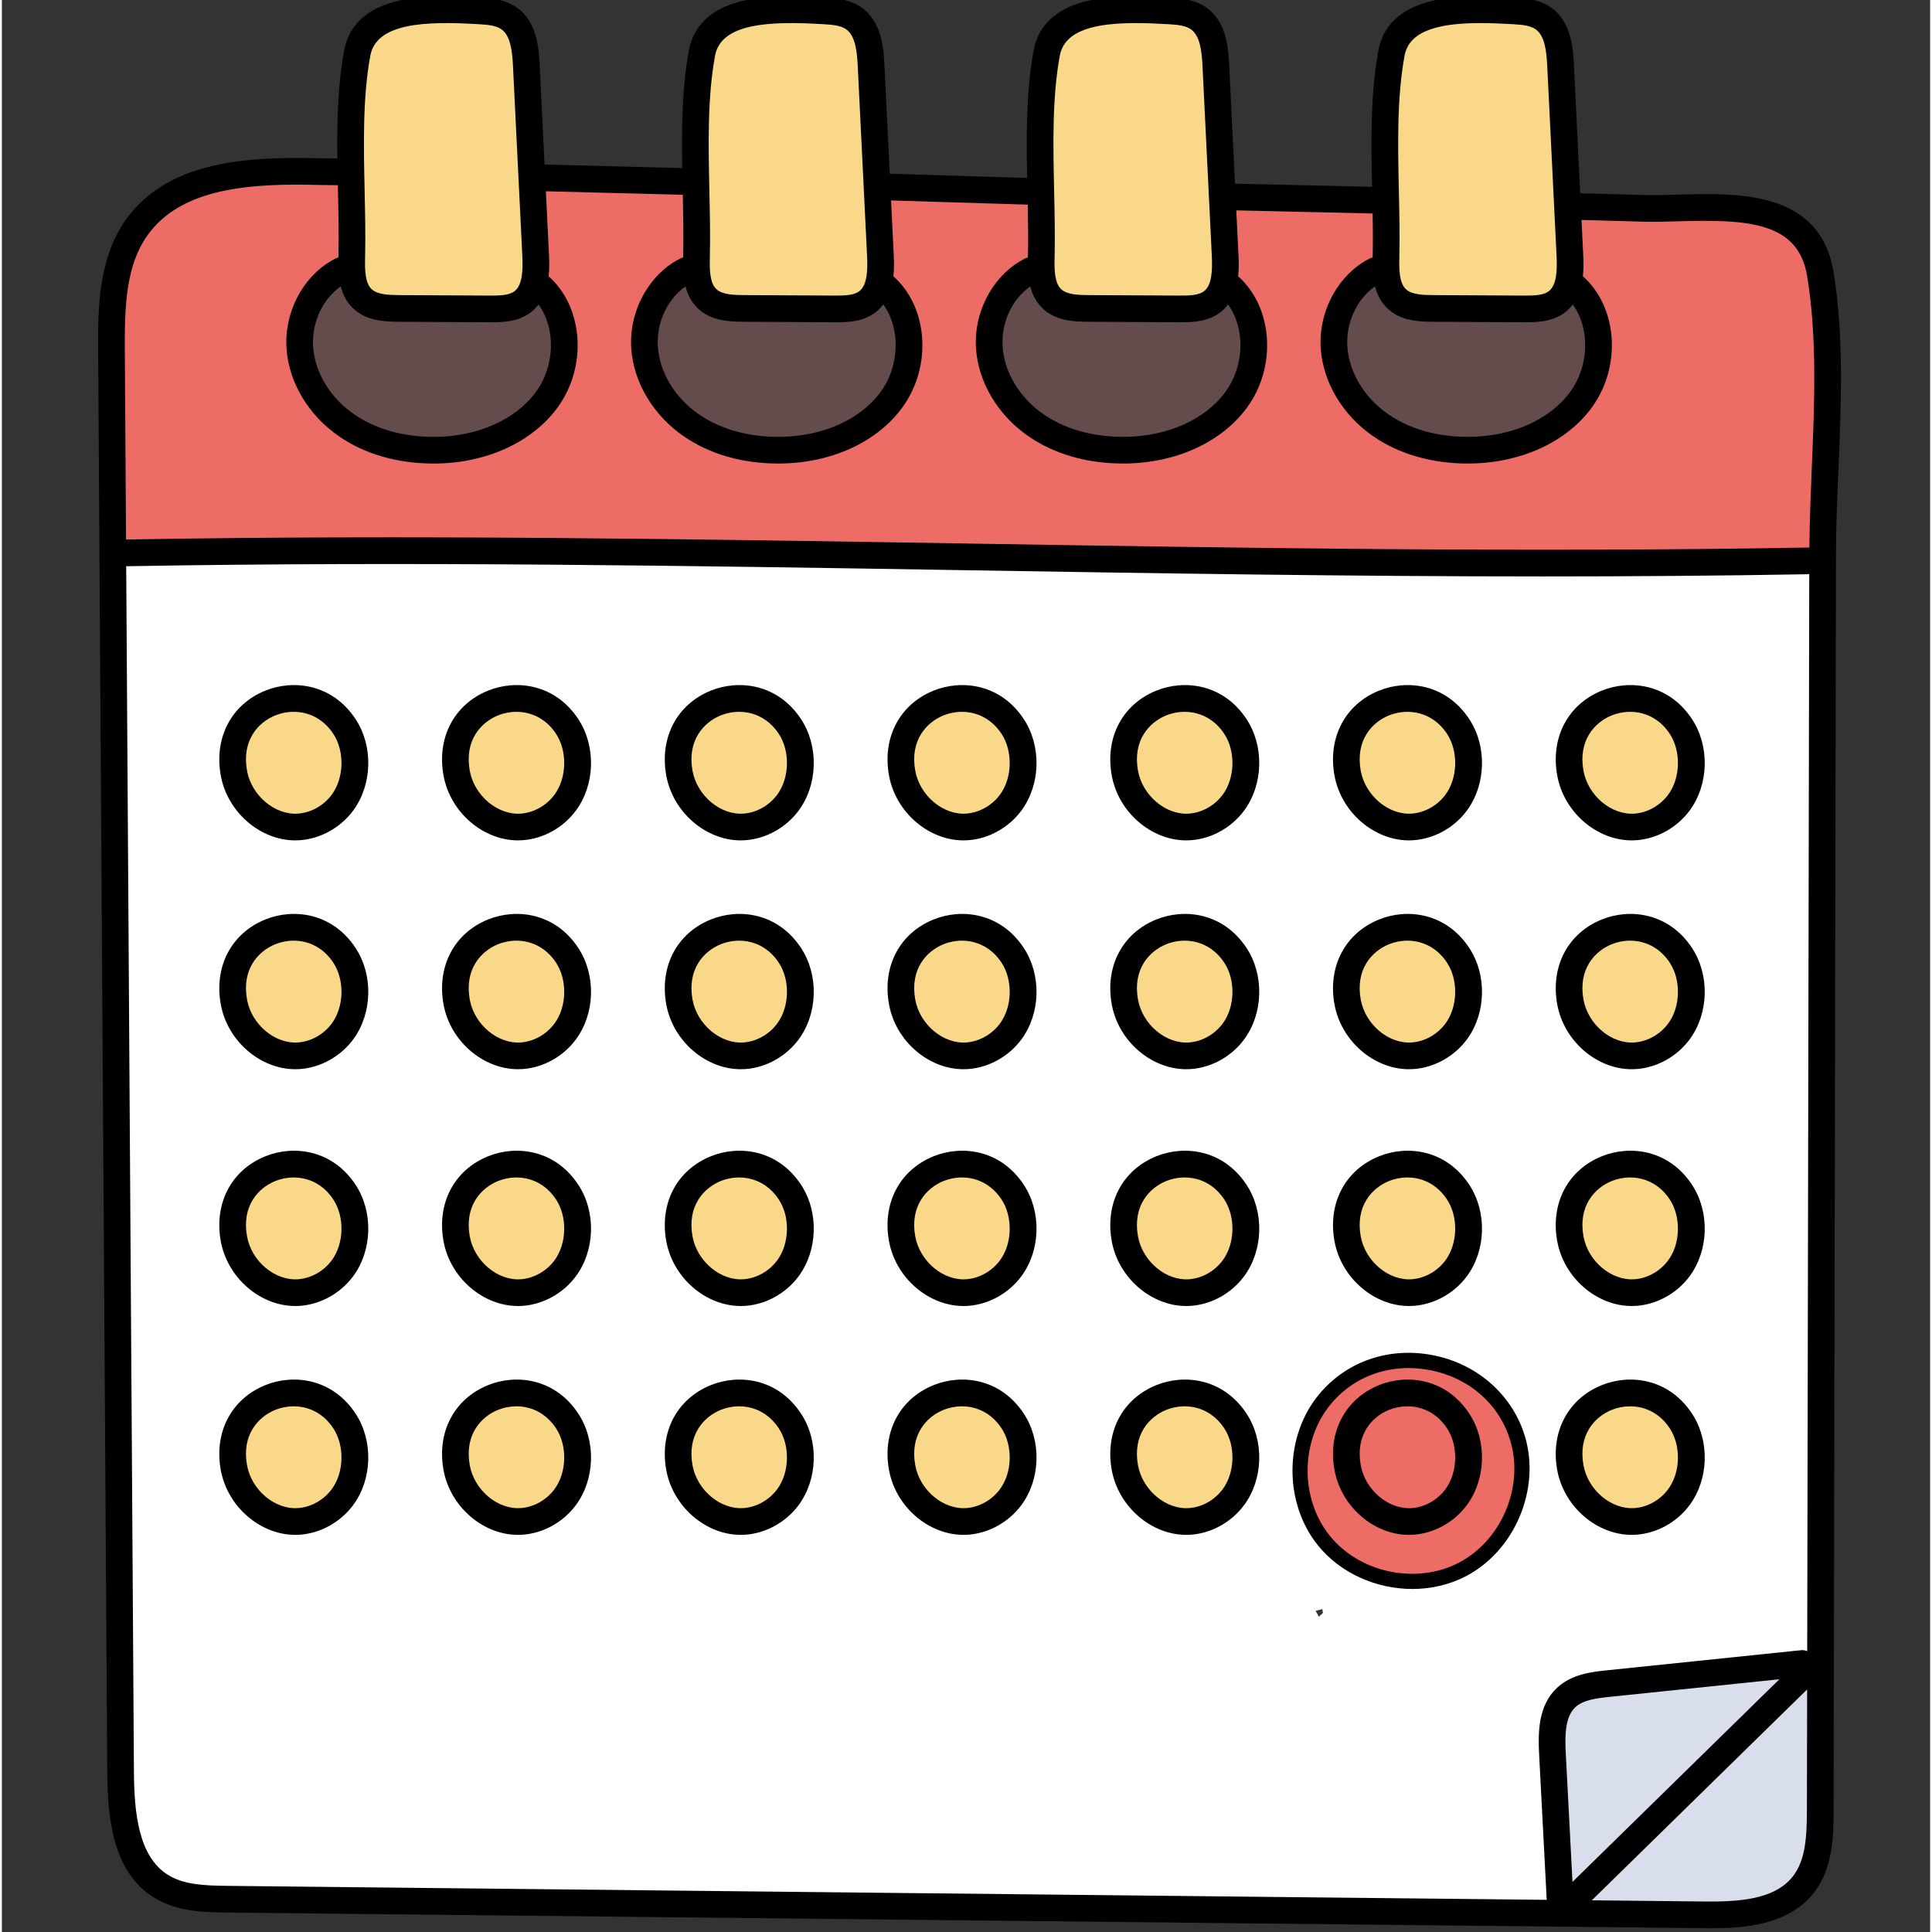 <svg xmlns="http://www.w3.org/2000/svg" height="511pt" version="1.1" viewBox="-25 1 511 512" width="511pt">
<rect x="-25" y="1" width="511" height="512" fill="#333333" stroke="none"/>
<g id="surface1">
<path d="M 393.715 79.914 L 391.328 76.664 L 388.902 79.887 C 388.449 80.484 387.953 80.988 387.398 81.414 C 385.105 83.16 382.051 83.402 379.086 83.402 L 378.363 83.402 L 354.449 83.281 C 350.578 83.254 346.895 83.031 344.305 80.609 C 343.094 79.48 342.27 78.023 341.793 76.156 L 340.715 71.961 L 337.168 74.441 C 331.43 78.453 328.055 85.809 328.574 93.176 C 329.129 100.883 333.656 108.387 340.691 113.25 C 348.488 118.641 357.418 119.773 363.539 119.773 L 363.805 119.77 C 376.148 119.695 387.078 114.777 393.051 106.609 C 398.809 98.719 399.094 87.242 393.715 79.914 Z M 393.715 79.914 " style=" stroke:none;fill-rule:nonzero;fill:rgb(39.216%,29.804%,29.804%);fill-opacity:1;" />
<path d="M 299.969 76.664 L 297.539 79.887 C 297.09 80.484 296.594 80.988 296.043 81.41 C 293.738 83.16 290.68 83.402 287.715 83.402 L 287 83.402 L 263.086 83.281 C 259.219 83.254 255.531 83.031 252.938 80.602 C 251.715 79.469 250.918 78.055 250.434 76.156 L 249.355 71.961 L 245.809 74.441 C 240.059 78.465 236.684 85.816 237.215 93.176 C 237.77 100.883 242.297 108.387 249.328 113.25 C 257.125 118.641 266.059 119.773 272.18 119.773 L 272.445 119.77 C 284.785 119.695 295.719 114.777 301.691 106.609 C 307.449 98.719 307.734 87.242 302.355 79.914 Z M 299.969 76.664 " style=" stroke:none;fill-rule:nonzero;fill:rgb(39.216%,29.804%,29.804%);fill-opacity:1;" />
<path d="M 208.609 76.664 L 206.18 79.887 C 205.73 80.484 205.234 80.988 204.684 81.41 C 202.379 83.16 199.32 83.402 196.355 83.402 L 195.641 83.402 L 171.715 83.281 C 167.852 83.254 164.172 83.027 161.574 80.609 C 160.355 79.469 159.559 78.059 159.07 76.156 L 157.996 71.965 L 154.449 74.441 C 148.699 78.453 145.324 85.809 145.855 93.176 C 146.41 100.883 150.938 108.387 157.973 113.25 C 165.77 118.641 174.699 119.773 180.82 119.773 L 181.086 119.77 C 193.43 119.695 204.359 114.777 210.332 106.609 C 216.09 98.719 216.375 87.242 210.996 79.914 Z M 208.609 76.664 " style=" stroke:none;fill-rule:nonzero;fill:rgb(39.216%,29.804%,29.804%);fill-opacity:1;" />
<path d="M 117.25 76.66 L 114.82 79.887 C 114.367 80.484 113.875 80.984 113.309 81.414 C 111.016 83.16 107.957 83.402 104.996 83.402 L 104.281 83.402 L 80.355 83.281 C 76.488 83.254 72.805 83.027 70.211 80.609 C 68.996 79.469 68.199 78.059 67.711 76.156 L 66.637 71.965 L 63.09 74.441 C 57.34 78.453 53.965 85.809 54.496 93.176 C 55.051 100.891 59.582 108.395 66.609 113.246 C 74.41 118.641 83.297 119.77 89.383 119.77 L 89.727 119.77 C 102.074 119.695 113 114.773 118.957 106.609 C 124.719 98.73 125.012 87.254 119.637 79.918 Z M 117.25 76.66 " style=" stroke:none;fill-rule:nonzero;fill:rgb(39.216%,29.804%,29.804%);fill-opacity:1;" />
<path d="M 451.93 500.18 C 455.996 495.035 456.336 488.242 456.348 480.535 L 456.422 441.559 L 389.074 507.523 L 425.914 507.91 C 426.543 507.918 427.176 507.922 427.812 507.922 C 436.715 507.922 446.547 507 451.93 500.18 Z M 451.93 500.18 " style=" stroke:none;fill-rule:nonzero;fill:rgb(84.706%,87.059%,92.549%);fill-opacity:1;" />
<path d="M 388.578 506.516 L 454.293 442.152 L 400.848 447.688 C 396.453 448.145 392.594 448.73 389.891 451.289 C 386.199 454.762 386.184 460.668 386.461 465.926 Z M 388.578 506.516 " style=" stroke:none;fill-rule:nonzero;fill:rgb(84.706%,87.059%,92.549%);fill-opacity:1;" />
<path d="M 383.367 150.762 C 331.766 150.762 280.469 149.93 230.863 149.125 L 230.707 149.121 C 181.008 148.312 129.621 147.473 77.883 147.473 C 53.035 147.473 30.227 147.66 8.203 148.051 C 8.121 148.047 8.035 148.043 7.945 148.043 L 4.926 148.043 L 6.996 470.602 C 7.07 482.145 8.363 494.707 17.359 500.359 C 22.199 503.41 28.16 503.711 34.883 503.773 L 387.559 507.508 L 385.391 465.984 C 385.098 460.496 385.121 454.328 389.145 450.516 C 392.348 447.492 396.996 447.012 400.734 446.625 L 452.105 441.305 C 452.16 441.305 452.219 441.32 452.285 441.348 L 456.418 443.047 L 456.973 149.566 L 453.293 150.188 C 431.035 150.57 408.164 150.762 383.367 150.762 Z M 45.957 186.801 C 47.98 185.988 50.215 185.555 52.414 185.555 C 55.668 185.555 61.785 186.543 66.188 193.172 C 70.285 199.336 70.066 208.117 65.68 214.039 C 62.848 217.848 58.418 220.324 53.848 220.668 C 53.488 220.695 53.125 220.711 52.766 220.711 C 44.844 220.711 37.457 214.242 35.957 205.984 C 34.402 197.406 38.328 189.875 45.957 186.801 Z M 45.957 247.441 C 47.98 246.625 50.211 246.195 52.414 246.195 C 55.668 246.195 61.785 247.184 66.188 253.809 C 70.285 259.984 70.07 268.762 65.68 274.684 C 62.852 278.492 58.422 280.973 53.852 281.316 C 53.488 281.34 53.129 281.352 52.77 281.352 C 44.844 281.352 37.461 274.887 35.957 266.633 C 34.402 258.051 38.328 250.52 45.957 247.441 Z M 65.68 398.09 C 62.848 401.895 58.418 404.375 53.848 404.719 C 53.488 404.742 53.117 404.75 52.738 404.75 C 44.832 404.75 37.461 398.285 35.957 390.035 C 34.402 381.453 38.328 373.918 45.957 370.844 C 47.977 370.031 50.207 369.602 52.406 369.602 C 55.664 369.602 61.785 370.59 66.188 377.207 C 70.281 383.383 70.066 392.168 65.68 398.09 Z M 65.68 337.441 C 62.848 341.246 58.418 343.723 53.852 344.066 C 53.488 344.094 53.129 344.109 52.77 344.109 C 44.844 344.109 37.461 337.641 35.957 329.387 C 34.402 320.809 38.328 313.277 45.961 310.203 C 47.98 309.387 50.215 308.957 52.418 308.957 C 55.672 308.957 61.789 309.945 66.188 316.57 C 70.285 322.738 70.07 331.516 65.68 337.441 Z M 341.109 186.801 C 343.129 185.988 345.359 185.555 347.559 185.555 C 350.812 185.555 356.93 186.543 361.328 193.172 C 365.43 199.332 365.215 208.109 360.816 214.043 C 357.996 217.848 353.566 220.324 348.988 220.668 C 348.629 220.691 348.27 220.711 347.906 220.711 C 339.98 220.711 332.602 214.242 331.109 205.98 C 329.547 197.41 333.473 189.879 341.109 186.801 Z M 341.109 247.441 C 343.129 246.625 345.359 246.195 347.559 246.195 C 350.812 246.195 356.93 247.184 361.328 253.812 C 365.43 259.98 365.215 268.758 360.816 274.688 C 358 278.492 353.57 280.973 348.988 281.316 C 348.629 281.344 348.27 281.352 347.906 281.352 C 339.98 281.352 332.602 274.887 331.109 266.633 C 329.543 258.051 333.469 250.52 341.109 247.441 Z M 360.816 337.445 C 357.996 341.246 353.566 343.723 348.988 344.07 C 348.629 344.094 348.266 344.113 347.906 344.113 C 339.98 344.113 332.602 337.645 331.109 329.383 C 329.543 320.809 333.469 313.281 341.109 310.203 C 343.129 309.387 345.359 308.957 347.559 308.957 C 350.812 308.957 356.926 309.945 361.328 316.574 C 365.43 322.73 365.215 331.508 360.816 337.445 Z M 164.02 186.801 C 166.039 185.988 168.273 185.555 170.473 185.555 C 173.727 185.555 179.84 186.543 184.246 193.172 C 188.344 199.34 188.125 208.117 183.727 214.043 C 180.906 217.848 176.48 220.324 171.914 220.668 C 171.543 220.691 171.18 220.711 170.816 220.711 C 162.898 220.711 155.52 214.242 154.016 205.984 C 152.465 197.406 156.391 189.875 164.02 186.801 Z M 164.02 247.441 C 166.039 246.629 168.266 246.199 170.465 246.199 C 173.719 246.199 179.836 247.188 184.246 253.809 C 188.344 259.988 188.125 268.766 183.727 274.688 C 180.906 278.492 176.484 280.973 171.914 281.316 C 171.543 281.34 171.18 281.352 170.816 281.352 C 162.898 281.352 155.52 274.887 154.02 266.633 C 152.461 258.051 156.387 250.52 164.02 247.441 Z M 124.695 398.094 C 121.875 401.898 117.453 404.375 112.875 404.719 C 112.516 404.742 112.145 404.75 111.77 404.75 C 103.859 404.75 96.488 398.285 94.988 390.035 C 93.434 381.453 97.359 373.918 104.988 370.844 C 107.008 370.031 109.238 369.605 111.438 369.605 C 114.695 369.605 120.816 370.594 125.215 377.211 C 129.312 383.387 129.098 392.168 124.695 398.094 Z M 124.695 337.445 C 121.875 341.246 117.453 343.723 112.879 344.07 C 112.52 344.094 112.148 344.113 111.785 344.113 C 103.871 344.113 96.492 337.645 94.988 329.387 C 93.434 320.809 97.359 313.277 104.988 310.203 C 107.012 309.387 109.242 308.957 111.445 308.957 C 114.699 308.957 120.816 309.945 125.219 316.57 C 129.316 322.738 129.098 331.516 124.695 337.445 Z M 104.988 247.441 C 107.012 246.625 109.242 246.195 111.445 246.195 C 114.699 246.195 120.816 247.184 125.219 253.809 C 129.316 259.984 129.098 268.766 124.695 274.688 C 121.879 278.492 117.453 280.973 112.879 281.316 C 112.52 281.344 112.152 281.352 111.797 281.352 C 103.875 281.352 96.492 274.887 94.992 266.637 C 93.434 258.051 97.355 250.52 104.988 247.441 Z M 124.695 214.043 C 121.875 217.848 117.449 220.324 112.879 220.668 C 112.52 220.691 112.148 220.711 111.797 220.711 C 103.871 220.711 96.488 214.242 94.988 205.984 C 93.434 197.406 97.359 189.875 104.988 186.801 C 107.012 185.984 109.242 185.555 111.445 185.555 C 114.699 185.555 120.816 186.543 125.215 193.168 C 129.316 199.34 129.098 208.117 124.695 214.043 Z M 183.727 398.094 C 180.906 401.898 176.48 404.371 171.91 404.719 C 171.539 404.742 171.18 404.75 170.816 404.75 C 162.898 404.75 155.52 398.285 154.02 390.035 C 152.461 381.453 156.387 373.918 164.016 370.844 C 166.035 370.031 168.266 369.602 170.465 369.602 C 173.719 369.602 179.84 370.59 184.246 377.207 C 188.344 383.387 188.125 392.168 183.727 398.094 Z M 183.727 337.445 C 180.906 341.246 176.48 343.723 171.914 344.066 C 171.543 344.094 171.18 344.109 170.816 344.109 C 162.898 344.109 155.52 337.641 154.02 329.387 C 152.461 320.809 156.387 313.277 164.02 310.203 C 166.039 309.387 168.273 308.957 170.473 308.957 C 173.727 308.957 179.84 309.945 184.246 316.57 C 188.348 322.738 188.125 331.516 183.727 337.445 Z M 242.758 398.094 C 239.938 401.898 235.508 404.375 230.926 404.719 C 230.566 404.742 230.207 404.75 229.828 404.75 C 221.918 404.75 214.547 398.285 213.047 390.035 C 211.492 381.453 215.414 373.918 223.043 370.844 C 225.066 370.031 227.293 369.605 229.492 369.605 C 232.75 369.605 238.867 370.594 243.273 377.211 C 247.375 383.387 247.156 392.168 242.758 398.094 Z M 242.758 337.445 C 239.938 341.246 235.508 343.723 230.93 344.07 C 230.566 344.094 230.207 344.113 229.848 344.113 C 221.93 344.113 214.551 337.645 213.047 329.387 C 211.492 320.809 215.418 313.277 223.047 310.203 C 225.07 309.387 227.301 308.957 229.504 308.957 C 232.754 308.957 238.871 309.945 243.277 316.57 C 247.375 322.738 247.156 331.516 242.758 337.445 Z M 223.051 247.441 C 225.07 246.625 227.305 246.195 229.504 246.195 C 232.758 246.195 238.871 247.184 243.277 253.809 C 247.375 259.984 247.156 268.766 242.754 274.688 C 239.938 278.492 235.512 280.973 230.93 281.316 C 230.57 281.344 230.207 281.352 229.848 281.352 C 221.93 281.352 214.551 274.887 213.051 266.637 C 211.492 258.051 215.418 250.52 223.051 247.441 Z M 242.758 214.043 C 239.938 217.848 235.508 220.324 230.93 220.668 C 230.57 220.691 230.207 220.711 229.848 220.711 C 221.93 220.711 214.551 214.242 213.047 205.984 C 211.492 197.406 215.418 189.875 223.047 186.801 C 225.07 185.984 227.305 185.555 229.504 185.555 C 232.754 185.555 238.871 186.543 243.277 193.168 C 247.375 199.34 247.156 208.117 242.758 214.043 Z M 301.785 398.094 C 298.965 401.898 294.539 404.375 289.957 404.719 C 289.598 404.742 289.234 404.75 288.875 404.75 C 280.957 404.75 273.578 398.289 272.078 390.035 C 270.516 381.453 274.438 373.922 282.074 370.844 C 284.098 370.035 286.324 369.605 288.523 369.605 C 291.777 369.605 297.895 370.594 302.297 377.211 C 306.398 383.379 306.184 392.16 301.785 398.094 Z M 301.785 337.445 C 298.965 341.246 294.539 343.723 289.957 344.07 C 289.598 344.094 289.238 344.113 288.875 344.113 C 280.957 344.113 273.578 337.645 272.078 329.383 C 270.516 320.809 274.438 313.281 282.078 310.203 C 284.098 309.387 286.328 308.957 288.527 308.957 C 291.781 308.957 297.895 309.945 302.297 316.574 C 306.398 322.73 306.184 331.508 301.785 337.445 Z M 282.082 247.441 C 284.098 246.629 286.324 246.199 288.523 246.199 C 291.777 246.199 297.895 247.188 302.297 253.812 C 306.398 259.98 306.184 268.758 301.785 274.688 C 298.969 278.492 294.539 280.973 289.957 281.316 C 289.598 281.344 289.238 281.352 288.875 281.352 C 280.957 281.352 273.578 274.887 272.078 266.633 C 270.516 258.051 274.438 250.52 282.082 247.441 Z M 301.785 214.043 C 298.965 217.848 294.539 220.324 289.961 220.668 C 289.598 220.691 289.238 220.711 288.875 220.711 C 280.961 220.711 273.582 214.242 272.078 205.98 C 270.516 197.406 274.441 189.879 282.078 186.801 C 284.102 185.984 286.332 185.555 288.535 185.555 C 291.785 185.555 297.898 186.543 302.301 193.172 C 306.398 199.332 306.184 208.109 301.785 214.043 Z M 324.016 429.457 L 323.152 427.898 L 324.93 427.43 L 325.09 428.457 Z M 361.684 416.004 C 357.836 418.023 353.379 419.09 348.797 419.09 C 339.875 419.09 331.398 415.195 326.121 408.676 C 317.84 398.434 317.973 382.488 326.418 372.375 C 331.738 366.012 339.309 362.508 347.742 362.508 C 349.82 362.508 351.938 362.727 354.031 363.16 C 364.523 365.328 372.848 372.758 375.762 382.559 C 379.516 395.176 373.328 409.867 361.684 416.004 Z M 419.852 398.09 C 417.02 401.895 412.59 404.375 408.016 404.719 C 407.656 404.742 407.297 404.75 406.918 404.75 C 399 404.75 391.629 398.289 390.137 390.031 C 388.574 381.453 392.5 373.922 400.137 370.844 C 402.152 370.031 404.383 369.602 406.578 369.602 C 409.836 369.602 415.957 370.59 420.359 377.211 C 424.457 383.379 424.242 392.16 419.852 398.09 Z M 419.852 337.441 C 417.02 341.246 412.59 343.723 408.02 344.066 C 407.66 344.094 407.297 344.109 406.938 344.109 C 399.008 344.109 391.633 337.645 390.141 329.383 C 388.574 320.809 392.5 313.281 400.141 310.203 C 402.16 309.387 404.391 308.957 406.59 308.957 C 409.844 308.957 415.957 309.945 420.359 316.574 C 424.461 322.73 424.242 331.508 419.852 337.441 Z M 400.141 247.441 C 402.16 246.625 404.391 246.195 406.59 246.195 C 409.844 246.195 415.957 247.184 420.359 253.812 C 424.461 259.98 424.246 268.758 419.848 274.684 C 417.02 278.492 412.59 280.973 408.02 281.316 C 407.66 281.344 407.297 281.352 406.918 281.352 C 399 281.352 391.629 274.887 390.137 266.633 C 388.574 258.051 392.5 250.52 400.141 247.441 Z M 419.852 214.039 C 417.02 217.848 412.59 220.324 408.02 220.668 C 407.66 220.695 407.297 220.711 406.938 220.711 C 399.012 220.711 391.633 214.242 390.137 205.984 C 388.574 197.41 392.5 189.879 400.141 186.801 C 402.16 185.984 404.391 185.555 406.59 185.555 C 409.844 185.555 415.957 186.543 420.359 193.172 C 424.461 199.332 424.242 208.109 419.852 214.039 Z M 419.852 214.039 " style=" stroke:none;fill-rule:nonzero;fill:rgb(100%,100%,100%);fill-opacity:1;" />
<path d="M 230.727 148.051 C 280.195 148.855 331.348 149.691 383.258 149.691 C 408.23 149.691 431.156 149.5 453.359 149.109 C 453.402 149.109 453.441 149.117 453.484 149.125 L 456.965 149.73 L 456.996 146.195 C 457.059 139.129 457.379 131.496 457.637 125.367 C 458.363 108.043 459.113 90.133 456.359 73.637 C 453.734 57.852 439.445 56.527 426.258 56.527 C 424.32 56.527 422.148 56.562 419.418 56.641 C 416.754 56.719 414.543 56.781 412.395 56.781 C 411.578 56.781 410.777 56.77 409.992 56.75 L 390.461 56.211 L 391.07 68.543 C 391.129 69.766 391.227 71.812 391.004 73.902 L 390.84 75.438 L 391.996 76.461 C 400.02 83.582 400.898 97.676 393.914 107.238 C 387.758 115.672 376.504 120.754 363.84 120.84 L 363.48 120.84 C 354.531 120.84 346.441 118.516 340.086 114.121 C 332.785 109.074 328.086 101.27 327.512 93.246 C 326.887 84.512 331.547 75.852 338.793 72.215 C 338.84 72.191 338.891 72.176 338.938 72.164 L 341.207 71.555 L 341.27 69.23 C 341.375 65.113 341.328 61.008 341.27 57.535 L 341.215 54.668 L 338.348 54.59 C 331.672 54.41 325.527 54.281 319.383 54.148 L 319.027 54.145 C 313.562 54.023 308.074 53.906 302.207 53.75 L 298.977 53.664 L 299.703 68.562 C 299.793 70.215 299.852 72.004 299.648 73.902 L 299.484 75.438 L 300.637 76.461 C 308.66 83.586 309.535 97.68 302.559 107.238 C 296.391 115.672 285.137 120.754 272.48 120.84 L 272.117 120.84 C 263.172 120.84 255.082 118.516 248.727 114.121 C 241.426 109.074 236.727 101.27 236.152 93.246 C 235.523 84.512 240.184 75.852 247.434 72.215 C 247.48 72.191 247.531 72.176 247.578 72.164 L 249.852 71.555 L 249.906 69.223 C 250.023 64.5 249.953 59.672 249.859 55.156 L 249.797 52.293 L 244.551 52.16 C 237.984 51.98 232.078 51.789 226.172 51.602 L 222.781 51.492 C 218.879 51.363 214.914 51.238 210.723 51.121 L 207.484 51.031 L 208.34 68.562 C 208.434 70.211 208.484 71.996 208.277 73.887 L 208.105 75.434 L 209.266 76.465 C 217.293 83.59 218.172 97.684 211.188 107.242 C 205.027 115.672 193.781 120.758 181.117 120.84 L 180.758 120.84 C 171.801 120.84 163.711 118.52 157.367 114.125 C 150.066 109.078 145.367 101.273 144.789 93.246 C 144.164 84.512 148.824 75.855 156.074 72.215 C 156.133 72.188 156.188 72.172 156.219 72.164 L 158.492 71.555 L 158.547 69.227 C 158.684 63.754 158.562 58.062 158.449 52.559 L 158.387 49.703 L 155.531 49.621 C 149.242 49.445 143.246 49.297 137.277 49.148 L 116.004 48.598 L 116.984 68.547 C 117.051 69.953 117.141 71.879 116.918 73.887 L 116.746 75.434 L 117.906 76.465 C 125.934 83.59 126.812 97.684 119.828 107.242 C 113.668 115.672 102.414 120.758 89.75 120.84 L 89.398 120.84 C 80.441 120.84 72.352 118.52 66.004 114.125 C 58.707 109.078 54.004 101.273 53.43 93.246 C 52.805 84.512 57.465 75.855 64.715 72.215 C 64.773 72.188 64.824 72.172 64.859 72.164 L 67.129 71.555 L 67.188 69.227 C 67.328 63.754 67.207 58.172 67.078 52.262 L 67.027 50.027 L 66.977 47.148 L 64.098 47.082 C 62.391 47.043 60.844 47.023 59.473 47.023 C 59.438 47.023 59.398 47.023 59.363 47.023 C 57.109 46.961 55.074 46.934 53.152 46.934 C 38.48 46.934 20.449 48.598 11.168 61.578 C 4.949 70.285 4.504 81.387 4.578 93.941 L 4.926 147 L 7.906 147 C 7.988 147 8.082 146.996 8.18 146.988 C 30.336 146.594 53.23 146.406 78.176 146.406 C 129.77 146.406 181.066 147.242 230.727 148.051 Z M 230.727 148.051 " style=" stroke:none;fill-rule:nonzero;fill:rgb(92.941%,42.745%,40%);fill-opacity:1;" />
<path d="M 354.434 361.242 C 352.219 360.785 349.977 360.551 347.77 360.551 C 338.73 360.551 330.617 364.305 324.914 371.117 C 315.891 381.914 315.75 398.953 324.594 409.906 C 330.246 416.902 339.273 421.082 348.742 421.082 C 353.648 421.082 358.438 419.926 362.582 417.746 C 375.043 411.195 381.66 395.488 377.645 381.996 C 374.473 371.336 365.793 363.578 354.434 361.242 Z M 360.816 398.094 C 357.996 401.898 353.566 404.375 348.984 404.719 C 348.625 404.742 348.266 404.75 347.887 404.75 C 339.973 404.75 332.602 398.289 331.105 390.035 C 329.543 381.453 333.469 373.922 341.105 370.844 C 343.121 370.031 345.352 369.605 347.547 369.605 C 350.805 369.605 356.926 370.594 361.328 377.211 C 365.43 383.379 365.211 392.16 360.816 398.094 Z M 360.816 398.094 " style=" stroke:none;fill-rule:nonzero;fill:rgb(92.941%,42.745%,40%);fill-opacity:1;" />
<path d="M 347.465 370.691 C 345.418 370.691 343.355 371.086 341.504 371.84 C 336.082 374.023 330.383 380.047 332.156 389.836 C 333.562 397.605 340.484 403.688 347.906 403.688 C 348.234 403.688 348.562 403.676 348.895 403.652 C 353.18 403.328 357.312 401.008 359.953 397.449 C 364.027 391.973 364.238 383.531 360.445 377.812 C 357.441 373.285 352.707 370.691 347.465 370.691 Z M 347.465 370.691 " style=" stroke:none;fill-rule:nonzero;fill:rgb(92.941%,42.745%,40%);fill-opacity:1;" />
<path d="M 406.922 219.641 C 407.254 219.641 407.59 219.629 407.922 219.602 C 412.211 219.277 416.348 216.961 418.988 213.41 C 423.059 207.918 423.266 199.469 419.465 193.762 C 416.465 189.238 411.734 186.641 406.488 186.641 C 404.477 186.641 402.422 187.035 400.535 187.789 C 395.113 189.977 389.41 196 391.184 205.797 C 392.59 213.559 399.504 219.641 406.922 219.641 Z M 406.922 219.641 " style=" stroke:none;fill-rule:nonzero;fill:rgb(97.647%,84.706%,53.725%);fill-opacity:1;" />
<path d="M 406.922 280.289 C 407.258 280.289 407.59 280.277 407.922 280.25 C 412.207 279.926 416.344 277.609 418.988 274.047 C 423.055 268.559 423.262 260.117 419.469 254.414 C 416.469 249.879 411.738 247.281 406.488 247.281 C 404.461 247.281 402.402 247.684 400.535 248.438 C 395.113 250.625 389.41 256.648 391.184 266.438 C 392.594 274.203 399.504 280.289 406.922 280.289 Z M 406.922 280.289 " style=" stroke:none;fill-rule:nonzero;fill:rgb(97.647%,84.706%,53.725%);fill-opacity:1;" />
<path d="M 406.488 310.039 C 404.477 310.039 402.422 310.438 400.535 311.188 C 395.113 313.371 389.41 319.398 391.184 329.195 C 392.59 336.957 399.508 343.039 406.938 343.039 C 407.266 343.039 407.594 343.027 407.922 343 C 412.215 342.676 416.348 340.363 418.988 336.809 C 423.055 331.324 423.262 322.875 419.469 317.164 C 416.465 312.637 411.734 310.039 406.488 310.039 Z M 406.488 310.039 " style=" stroke:none;fill-rule:nonzero;fill:rgb(97.647%,84.706%,53.725%);fill-opacity:1;" />
<path d="M 406.938 403.688 C 407.266 403.688 407.59 403.676 407.922 403.652 C 412.207 403.328 416.344 401.008 418.984 397.449 C 423.059 391.965 423.266 383.523 419.469 377.816 C 416.473 373.285 411.738 370.691 406.484 370.691 C 404.445 370.691 402.383 371.086 400.535 371.836 C 395.113 374.023 389.41 380.047 391.184 389.836 C 392.594 397.605 399.512 403.688 406.938 403.688 Z M 406.938 403.688 " style=" stroke:none;fill-rule:nonzero;fill:rgb(97.647%,84.706%,53.725%);fill-opacity:1;" />
<path d="M 342.336 69.246 C 342.242 73.059 342.363 77.34 345.027 79.824 C 347.34 81.988 350.797 82.188 354.441 82.211 L 378.992 82.332 C 381.742 82.332 384.609 82.195 386.75 80.562 C 389.996 78.102 390.23 73.359 390.004 68.605 L 387.531 18.43 C 387.32 13.906 386.793 8.863 383.215 6.32 C 381.355 5.008 378.992 4.617 376.004 4.438 L 375.473 4.406 C 372.234 4.215 369.43 4.121 366.898 4.121 C 361.125 4.121 345.797 4.121 343.766 15.242 C 341.664 26.738 341.945 39.441 342.219 51.727 C 342.34 57.242 342.48 63.492 342.336 69.246 Z M 342.336 69.246 " style=" stroke:none;fill-rule:nonzero;fill:rgb(97.647%,84.706%,53.725%);fill-opacity:1;" />
<path d="M 347.906 219.637 C 348.234 219.637 348.562 219.625 348.895 219.602 C 353.184 219.277 357.32 216.961 359.957 213.406 C 364.023 207.922 364.234 199.477 360.445 193.758 C 357.434 189.234 352.703 186.641 347.465 186.641 C 345.449 186.641 343.391 187.035 341.504 187.789 C 336.086 189.973 330.383 196 332.156 205.797 C 333.562 213.559 340.484 219.637 347.906 219.637 Z M 347.906 219.637 " style=" stroke:none;fill-rule:nonzero;fill:rgb(97.647%,84.706%,53.725%);fill-opacity:1;" />
<path d="M 347.895 280.289 C 348.227 280.289 348.562 280.277 348.895 280.25 C 353.18 279.926 357.312 277.609 359.957 274.047 C 364.023 268.566 364.234 260.125 360.445 254.41 C 357.434 249.879 352.699 247.281 347.457 247.281 C 345.43 247.281 343.371 247.684 341.504 248.438 C 336.082 250.625 330.379 256.648 332.156 266.438 C 333.562 274.203 340.477 280.289 347.895 280.289 Z M 347.895 280.289 " style=" stroke:none;fill-rule:nonzero;fill:rgb(97.647%,84.706%,53.725%);fill-opacity:1;" />
<path d="M 348.895 343 C 353.184 342.676 357.32 340.363 359.957 336.809 C 364.02 331.328 364.23 322.883 360.441 317.156 C 357.43 312.633 352.699 310.039 347.457 310.039 C 345.445 310.039 343.391 310.438 341.504 311.188 C 336.082 313.371 330.383 319.398 332.156 329.195 C 333.562 336.957 340.477 343.039 347.891 343.039 C 348.227 343.039 348.562 343.027 348.895 343 Z M 348.895 343 " style=" stroke:none;fill-rule:nonzero;fill:rgb(97.647%,84.706%,53.725%);fill-opacity:1;" />
<path d="M 282.477 187.789 C 277.055 189.973 271.352 196 273.125 205.801 C 274.543 213.562 281.457 219.641 288.863 219.641 C 289.199 219.641 289.531 219.625 289.863 219.602 C 294.152 219.277 298.289 216.961 300.926 213.406 C 305 207.91 305.211 199.465 301.414 193.758 C 298.406 189.234 293.672 186.641 288.43 186.641 C 286.402 186.641 284.344 187.039 282.477 187.789 Z M 282.477 187.789 " style=" stroke:none;fill-rule:nonzero;fill:rgb(97.647%,84.706%,53.725%);fill-opacity:1;" />
<path d="M 301.414 254.41 C 298.41 249.883 293.68 247.285 288.438 247.285 C 286.402 247.285 284.34 247.684 282.477 248.438 C 277.055 250.625 271.352 256.648 273.125 266.441 C 274.543 274.207 281.465 280.289 288.875 280.289 C 289.203 280.289 289.531 280.277 289.863 280.254 C 294.16 279.926 298.297 277.605 300.926 274.047 C 305 268.555 305.207 260.113 301.414 254.41 Z M 301.414 254.41 " style=" stroke:none;fill-rule:nonzero;fill:rgb(97.647%,84.706%,53.725%);fill-opacity:1;" />
<path d="M 288.43 310.039 C 286.402 310.039 284.344 310.438 282.477 311.188 C 277.055 313.371 271.352 319.398 273.125 329.199 C 274.547 336.961 281.457 343.039 288.863 343.039 C 289.195 343.039 289.531 343.027 289.863 343 C 294.152 342.676 298.289 340.363 300.926 336.809 C 304.996 331.316 305.207 322.871 301.414 317.16 C 298.406 312.637 293.672 310.039 288.43 310.039 Z M 288.43 310.039 " style=" stroke:none;fill-rule:nonzero;fill:rgb(97.647%,84.706%,53.725%);fill-opacity:1;" />
<path d="M 289.863 403.652 C 294.148 403.328 298.285 401.008 300.926 397.449 C 305.004 391.961 305.215 383.52 301.418 377.812 C 298.41 373.281 293.68 370.684 288.438 370.684 C 286.406 370.684 284.344 371.082 282.477 371.836 C 277.055 374.023 271.352 380.047 273.125 389.836 C 274.531 397.605 281.453 403.688 288.875 403.688 C 289.203 403.688 289.531 403.676 289.863 403.652 Z M 289.863 403.652 " style=" stroke:none;fill-rule:nonzero;fill:rgb(97.647%,84.706%,53.725%);fill-opacity:1;" />
<path d="M 252.406 15.238 C 250.328 26.547 250.578 39.098 250.848 51.207 L 250.84 51.219 L 250.855 51.98 C 250.98 57.426 251.117 63.598 250.977 69.246 C 250.879 73.059 251 77.336 253.668 79.824 C 255.98 81.984 259.438 82.188 263.082 82.211 L 287.414 82.332 C 290.395 82.332 293.25 82.195 295.387 80.562 C 298.648 78.09 298.871 73.352 298.633 68.605 L 296.172 18.422 C 295.945 13.887 295.406 8.844 291.852 6.324 C 290 5.008 287.637 4.617 284.641 4.434 L 284.102 4.406 C 280.875 4.215 278.07 4.121 275.535 4.121 C 269.766 4.121 254.438 4.121 252.406 15.238 Z M 252.406 15.238 " style=" stroke:none;fill-rule:nonzero;fill:rgb(97.647%,84.706%,53.725%);fill-opacity:1;" />
<path d="M 229.832 219.641 C 230.168 219.641 230.5 219.629 230.832 219.602 C 235.133 219.277 239.273 216.961 241.895 213.41 C 245.973 207.914 246.18 199.469 242.383 193.758 C 239.371 189.234 234.641 186.641 229.406 186.641 C 227.391 186.641 225.332 187.035 223.445 187.789 C 218.023 189.977 212.32 196 214.094 205.801 C 215.516 213.562 222.426 219.641 229.832 219.641 Z M 229.832 219.641 " style=" stroke:none;fill-rule:nonzero;fill:rgb(97.647%,84.706%,53.725%);fill-opacity:1;" />
<path d="M 214.098 266.441 C 215.516 274.207 222.434 280.289 229.848 280.289 C 230.176 280.289 230.504 280.277 230.832 280.25 C 235.133 279.926 239.27 277.605 241.898 274.047 C 245.973 268.555 246.18 260.113 242.387 254.41 C 239.379 249.879 234.648 247.281 229.41 247.281 C 227.375 247.281 225.312 247.68 223.449 248.438 C 218.023 250.625 212.32 256.648 214.098 266.441 Z M 214.098 266.441 " style=" stroke:none;fill-rule:nonzero;fill:rgb(97.647%,84.706%,53.725%);fill-opacity:1;" />
<path d="M 229.406 310.039 C 227.391 310.039 225.332 310.438 223.445 311.188 C 218.023 313.371 212.32 319.398 214.098 329.199 C 215.516 336.961 222.43 343.039 229.832 343.039 C 230.164 343.039 230.5 343.027 230.832 343 C 235.137 342.676 239.273 340.359 241.898 336.809 C 245.965 331.32 246.18 322.875 242.383 317.156 C 239.371 312.633 234.645 310.039 229.406 310.039 Z M 229.406 310.039 " style=" stroke:none;fill-rule:nonzero;fill:rgb(97.647%,84.706%,53.725%);fill-opacity:1;" />
<path d="M 214.098 389.84 C 215.516 397.605 222.434 403.688 229.848 403.688 C 230.176 403.688 230.504 403.676 230.832 403.652 C 235.133 403.328 239.27 401.004 241.895 397.449 C 245.973 391.965 246.184 383.52 242.387 377.812 C 239.379 373.285 234.652 370.691 229.406 370.691 C 227.359 370.691 225.297 371.086 223.445 371.836 C 218.023 374.023 212.32 380.047 214.098 389.84 Z M 214.098 389.84 " style=" stroke:none;fill-rule:nonzero;fill:rgb(97.647%,84.706%,53.725%);fill-opacity:1;" />
<path d="M 204.027 80.562 C 207.289 78.09 207.516 73.352 207.273 68.605 L 204.812 18.422 C 204.59 13.891 204.051 8.844 200.496 6.324 C 198.645 5.008 196.281 4.617 193.281 4.434 L 192.746 4.406 C 189.453 4.211 186.656 4.117 184.191 4.117 C 178.418 4.117 163.082 4.117 161.047 15.238 C 158.941 26.684 159.227 39.406 159.496 51.727 C 159.621 57.246 159.758 63.5 159.617 69.242 C 159.523 73.059 159.645 77.336 162.309 79.82 C 164.621 81.984 168.078 82.188 171.723 82.211 L 196.047 82.332 C 199.031 82.332 201.891 82.195 204.027 80.562 Z M 204.027 80.562 " style=" stroke:none;fill-rule:nonzero;fill:rgb(97.647%,84.706%,53.725%);fill-opacity:1;" />
<path d="M 170.812 219.641 C 171.148 219.641 171.48 219.629 171.812 219.602 C 176.102 219.277 180.238 216.961 182.875 213.406 C 186.949 207.918 187.152 199.469 183.355 193.758 C 180.348 189.234 175.613 186.641 170.367 186.641 C 168.34 186.641 166.285 187.035 164.414 187.789 C 158.992 189.98 153.293 196.012 155.074 205.797 C 156.484 213.559 163.398 219.641 170.812 219.641 Z M 170.812 219.641 " style=" stroke:none;fill-rule:nonzero;fill:rgb(97.647%,84.706%,53.725%);fill-opacity:1;" />
<path d="M 170.812 280.289 C 171.148 280.289 171.48 280.277 171.812 280.25 C 176.098 279.926 180.234 277.609 182.875 274.047 C 186.945 268.562 187.152 260.117 183.355 254.41 C 180.352 249.887 175.621 247.289 170.375 247.289 C 168.348 247.289 166.285 247.688 164.414 248.441 C 158.988 250.629 153.289 256.656 155.074 266.438 C 156.484 274.203 163.395 280.289 170.812 280.289 Z M 170.812 280.289 " style=" stroke:none;fill-rule:nonzero;fill:rgb(97.647%,84.706%,53.725%);fill-opacity:1;" />
<path d="M 170.367 310.039 C 168.34 310.039 166.281 310.438 164.414 311.188 C 158.988 313.379 153.289 319.41 155.074 329.195 C 156.48 336.957 163.395 343.039 170.812 343.039 C 171.148 343.039 171.48 343.027 171.812 343 C 176.102 342.676 180.238 340.359 182.875 336.809 C 186.941 331.32 187.148 322.875 183.355 317.16 C 180.348 312.637 175.613 310.039 170.367 310.039 Z M 170.367 310.039 " style=" stroke:none;fill-rule:nonzero;fill:rgb(97.647%,84.706%,53.725%);fill-opacity:1;" />
<path d="M 170.84 403.688 C 171.16 403.688 171.484 403.676 171.812 403.652 C 176.098 403.328 180.234 401.008 182.875 397.449 C 186.949 391.969 187.156 383.523 183.355 377.812 C 180.352 373.285 175.621 370.688 170.375 370.688 C 168.348 370.688 166.285 371.086 164.414 371.836 C 158.992 374.027 153.289 380.059 155.074 389.836 C 156.484 397.602 163.406 403.688 170.84 403.688 Z M 170.84 403.688 " style=" stroke:none;fill-rule:nonzero;fill:rgb(97.647%,84.706%,53.725%);fill-opacity:1;" />
<path d="M 105.383 187.789 C 99.961 189.98 94.262 196.012 96.043 205.797 C 97.453 213.559 104.363 219.641 111.781 219.641 C 112.117 219.641 112.453 219.629 112.781 219.602 C 117.074 219.277 121.207 216.961 123.848 213.41 C 127.918 207.918 128.121 199.469 124.324 193.758 C 121.312 189.238 116.582 186.645 111.348 186.645 C 109.328 186.641 107.273 187.035 105.383 187.789 Z M 105.383 187.789 " style=" stroke:none;fill-rule:nonzero;fill:rgb(97.647%,84.706%,53.725%);fill-opacity:1;" />
<path d="M 124.324 254.41 C 121.316 249.879 116.586 247.281 111.348 247.281 C 109.316 247.281 107.25 247.684 105.383 248.441 C 99.961 250.629 94.258 256.66 96.043 266.438 C 97.453 274.203 104.371 280.289 111.793 280.289 C 112.121 280.289 112.453 280.277 112.785 280.254 C 117.07 279.93 121.203 277.609 123.848 274.047 C 127.914 268.559 128.121 260.117 124.324 254.41 Z M 124.324 254.41 " style=" stroke:none;fill-rule:nonzero;fill:rgb(97.647%,84.706%,53.725%);fill-opacity:1;" />
<path d="M 111.348 310.039 C 109.328 310.039 107.27 310.438 105.383 311.188 C 99.961 313.379 94.262 319.41 96.043 329.195 C 97.453 336.957 104.367 343.039 111.781 343.039 C 112.117 343.039 112.449 343.027 112.785 343 C 117.074 342.676 121.211 340.359 123.848 336.809 C 127.914 331.32 128.121 322.875 124.324 317.156 C 121.312 312.633 116.582 310.039 111.348 310.039 Z M 111.348 310.039 " style=" stroke:none;fill-rule:nonzero;fill:rgb(97.647%,84.706%,53.725%);fill-opacity:1;" />
<path d="M 112.785 403.652 C 117.07 403.328 121.203 401.008 123.844 397.449 C 127.918 391.965 128.125 383.523 124.324 377.812 C 121.32 373.285 116.59 370.691 111.348 370.691 C 109.297 370.691 107.234 371.086 105.383 371.836 C 99.961 374.027 94.258 380.059 96.043 389.836 C 97.453 397.602 104.371 403.688 111.797 403.688 C 112.125 403.688 112.453 403.676 112.785 403.652 Z M 112.785 403.652 " style=" stroke:none;fill-rule:nonzero;fill:rgb(97.647%,84.706%,53.725%);fill-opacity:1;" />
<path d="M 68.137 52.094 C 68.262 57.809 68.395 63.715 68.258 69.246 C 68.16 73.062 68.281 77.34 70.941 79.816 C 73.246 81.984 76.711 82.188 80.363 82.211 L 104.902 82.332 C 107.66 82.332 110.531 82.195 112.676 80.559 C 115.938 78.07 116.145 73.117 115.914 68.602 L 113.453 18.422 C 113.23 13.895 112.691 8.855 109.137 6.324 C 107.285 5.008 104.922 4.617 101.922 4.434 L 101.383 4.406 C 98.09 4.211 95.293 4.117 92.832 4.117 C 87.059 4.117 71.723 4.117 69.688 15.238 C 67.594 26.633 67.863 39.293 68.125 51.539 Z M 68.137 52.094 " style=" stroke:none;fill-rule:nonzero;fill:rgb(97.647%,84.706%,53.725%);fill-opacity:1;" />
<path d="M 52.75 219.641 C 53.086 219.641 53.422 219.629 53.754 219.602 C 58.043 219.277 62.18 216.961 64.816 213.41 C 68.891 207.918 69.094 199.469 65.293 193.758 C 62.281 189.238 57.551 186.645 52.316 186.645 C 50.301 186.645 48.242 187.039 46.355 187.789 C 40.93 189.98 35.23 196.012 37.016 205.797 C 38.422 213.559 45.336 219.641 52.75 219.641 Z M 52.75 219.641 " style=" stroke:none;fill-rule:nonzero;fill:rgb(97.647%,84.706%,53.725%);fill-opacity:1;" />
<path d="M 52.766 280.289 C 53.094 280.289 53.422 280.277 53.754 280.25 C 58.039 279.926 62.172 277.609 64.816 274.047 C 68.883 268.559 69.09 260.117 65.293 254.41 C 62.285 249.879 57.555 247.281 52.316 247.281 C 50.277 247.281 48.215 247.684 46.363 248.438 C 40.934 250.625 35.23 256.652 37.016 266.438 C 38.422 274.203 45.34 280.289 52.766 280.289 Z M 52.766 280.289 " style=" stroke:none;fill-rule:nonzero;fill:rgb(97.647%,84.706%,53.725%);fill-opacity:1;" />
<path d="M 52.75 343.039 C 53.086 343.039 53.422 343.027 53.754 343 C 58.043 342.676 62.18 340.363 64.816 336.809 C 68.883 331.324 69.09 322.875 65.293 317.16 C 62.281 312.637 57.551 310.043 52.316 310.043 C 50.293 310.043 48.234 310.438 46.367 311.188 C 40.938 313.375 35.23 319.406 37.016 329.199 C 38.422 336.957 45.336 343.039 52.75 343.039 Z M 52.75 343.039 " style=" stroke:none;fill-rule:nonzero;fill:rgb(97.647%,84.706%,53.725%);fill-opacity:1;" />
<path d="M 37.016 389.836 C 38.422 397.605 45.34 403.688 52.766 403.688 C 53.094 403.688 53.422 403.676 53.754 403.652 C 58.039 403.328 62.172 401.008 64.812 397.449 C 68.891 391.965 69.094 383.523 65.293 377.812 C 62.289 373.285 57.559 370.691 52.316 370.691 C 50.27 370.691 48.203 371.086 46.352 371.836 C 40.93 374.031 35.23 380.059 37.016 389.836 Z M 37.016 389.836 " style=" stroke:none;fill-rule:nonzero;fill:rgb(97.647%,84.706%,53.725%);fill-opacity:1;" />
<path d="M 460.375 72.969 C 456.797 51.512 435.129 52.129 419.309 52.578 C 416.027 52.672 412.926 52.758 410.105 52.684 L 393.27 52.215 L 391.602 18.227 C 391.406 14.266 391.043 6.895 385.578 3.012 C 382.762 1.012 379.434 0.562 376.254 0.375 L 375.711 0.344 C 364.18 -0.336 342.719 -1.605 339.766 14.5 C 337.664 25.953 337.859 38.406 338.121 50.512 C 331.57 50.34 325.52 50.211 319.473 50.082 C 313.723 49.961 307.969 49.836 301.785 49.676 L 300.238 18.227 C 300.047 14.27 299.684 6.898 294.215 3.012 C 291.402 1.012 288.074 0.566 284.895 0.379 L 284.352 0.344 C 272.82 -0.336 251.355 -1.605 248.402 14.5 C 246.441 25.211 246.48 36.793 246.711 48.148 L 244.664 48.094 C 238.109 47.91 232.207 47.723 226.305 47.531 C 221.113 47.363 215.926 47.199 210.293 47.039 L 208.879 18.227 C 208.684 14.266 208.324 6.898 202.855 3.012 C 200.043 1.012 196.711 0.562 193.535 0.375 L 192.988 0.344 C 181.457 -0.336 159.996 -1.605 157.043 14.5 C 155.23 24.391 155.125 35.027 155.301 45.543 C 149.008 45.371 143.016 45.219 137.039 45.07 C 131.074 44.922 125.094 44.77 118.812 44.602 L 117.516 18.227 C 117.324 14.27 116.961 6.898 111.492 3.012 C 108.68 1.012 105.352 0.566 102.172 0.379 L 101.625 0.344 C 90.094 -0.336 68.633 -1.605 65.68 14.5 C 64.012 23.598 63.789 33.324 63.902 43.008 C 62.23 42.977 60.723 42.957 59.371 42.953 C 39.047 42.383 18.754 43.969 7.859 59.211 C 0.355 69.707 0.445 83.73 0.512 93.969 L 2.926 470.629 C 3.008 483.273 4.527 497.102 15.191 503.805 C 21.383 507.699 28.848 507.781 34.844 507.844 L 425.875 511.984 C 426.625 511.992 427.434 512 428.297 512 C 436.195 512 448.363 511.277 455.129 502.695 C 460.391 496.027 460.406 487.078 460.418 480.543 L 461.047 148.02 C 461.062 140.73 461.371 133.352 461.699 125.535 C 462.43 107.996 463.188 89.863 460.375 72.969 Z M 389.453 465.77 C 389.211 461.188 389.188 456.074 391.945 453.469 C 393.965 451.559 397.309 451.07 401.152 450.672 L 446.055 446.023 L 391.223 499.727 Z M 346.715 15.777 C 347.988 8.828 356.496 7.117 366.898 7.117 C 369.602 7.117 372.43 7.234 375.293 7.402 L 375.84 7.434 C 378.297 7.578 380.199 7.863 381.48 8.773 C 383.945 10.523 384.352 14.75 384.539 18.574 L 387.004 68.746 C 387.188 72.492 387.086 76.543 384.938 78.176 C 383.496 79.27 381.113 79.352 378.383 79.332 L 354.461 79.207 C 351.441 79.191 348.605 79.062 347.078 77.637 C 345.32 75.992 345.258 72.484 345.336 69.324 C 345.477 63.598 345.344 57.527 345.215 51.66 C 344.949 39.5 344.672 26.93 346.715 15.777 Z M 354.422 86.277 L 378.348 86.402 C 378.582 86.402 378.828 86.402 379.082 86.402 C 382 86.402 386.023 86.23 389.215 83.801 C 390.043 83.172 390.719 82.453 391.297 81.688 C 395.824 87.855 395.758 97.812 390.625 104.836 C 385.219 112.234 375.188 116.699 363.789 116.77 C 358.012 116.801 349.66 115.797 342.398 110.777 C 336.105 106.426 332.059 99.766 331.57 92.957 C 331.113 86.57 334.062 80.27 338.891 76.902 C 339.445 79.074 340.453 81.117 342.254 82.801 C 345.645 85.969 350.125 86.254 354.422 86.277 Z M 247.527 76.906 C 248.082 79.078 249.09 81.117 250.891 82.801 C 254.281 85.969 258.766 86.254 263.062 86.277 L 286.984 86.402 C 287.223 86.402 287.465 86.402 287.723 86.402 C 290.637 86.402 294.66 86.23 297.852 83.801 C 298.68 83.172 299.355 82.453 299.934 81.688 C 304.465 87.855 304.398 97.812 299.266 104.836 C 293.859 112.234 283.824 116.699 272.426 116.77 C 266.664 116.801 258.297 115.797 251.035 110.777 C 244.742 106.426 240.695 99.766 240.207 92.957 C 239.75 86.57 242.703 80.27 247.527 76.906 Z M 255.355 15.777 C 256.629 8.828 265.133 7.117 275.539 7.117 C 278.238 7.117 281.066 7.234 283.93 7.402 L 284.48 7.434 C 286.938 7.578 288.836 7.863 290.121 8.773 C 292.582 10.527 292.988 14.75 293.18 18.574 L 295.641 68.746 C 295.824 72.492 295.723 76.543 293.574 78.176 C 292.133 79.27 289.758 79.344 287.023 79.332 L 263.102 79.207 C 260.078 79.191 257.242 79.062 255.715 77.633 C 253.961 75.996 253.898 72.484 253.977 69.32 C 254.117 63.676 253.988 57.699 253.859 51.91 C 253.859 51.898 253.863 51.895 253.863 51.883 C 253.863 51.859 253.859 51.836 253.859 51.812 C 253.855 51.762 253.855 51.711 253.855 51.664 C 253.586 39.504 253.309 26.93 255.355 15.777 Z M 156.168 76.906 C 156.723 79.078 157.73 81.117 159.531 82.801 C 162.922 85.969 167.402 86.254 171.699 86.277 L 195.625 86.402 C 195.859 86.402 196.105 86.402 196.359 86.402 C 199.277 86.402 203.301 86.23 206.492 83.801 C 207.32 83.172 207.996 82.453 208.574 81.688 C 213.102 87.855 213.035 97.812 207.902 104.836 C 202.496 112.234 192.465 116.695 181.066 116.77 C 175.316 116.801 166.938 115.797 159.676 110.777 C 153.383 106.426 149.336 99.762 148.848 92.957 C 148.391 86.57 151.34 80.27 156.168 76.906 Z M 163.992 15.777 C 165.598 7.027 178.676 6.582 192.57 7.402 L 193.117 7.434 C 195.574 7.578 197.473 7.859 198.758 8.773 C 201.223 10.523 201.629 14.75 201.816 18.574 L 204.281 68.746 C 204.465 72.492 204.363 76.543 202.215 78.176 C 200.773 79.27 198.398 79.344 195.66 79.332 L 171.738 79.207 C 168.719 79.191 165.883 79.059 164.355 77.633 C 162.598 75.992 162.535 72.484 162.613 69.32 C 162.754 63.598 162.621 57.527 162.492 51.66 C 162.227 39.5 161.949 26.93 163.992 15.777 Z M 64.805 76.902 C 65.363 79.074 66.367 81.117 68.168 82.801 C 71.562 85.965 76.043 86.254 80.34 86.277 L 104.262 86.402 C 104.5 86.402 104.746 86.402 105 86.402 C 107.914 86.402 111.938 86.23 115.129 83.801 C 115.957 83.172 116.633 82.453 117.211 81.688 C 121.742 87.855 121.676 97.812 116.543 104.836 C 111.137 112.234 101.102 116.699 89.707 116.77 C 83.949 116.809 75.578 115.797 68.316 110.777 C 62.023 106.426 57.973 99.766 57.488 92.957 C 57.027 86.57 59.98 80.27 64.805 76.902 Z M 72.633 15.777 C 74.238 7.027 87.316 6.582 101.207 7.402 L 101.754 7.434 C 104.211 7.578 106.113 7.863 107.398 8.773 C 109.859 10.523 110.266 14.75 110.453 18.574 L 112.918 68.746 C 113.102 72.492 113 76.543 110.852 78.176 C 109.41 79.27 107.027 79.348 104.297 79.332 L 80.375 79.207 C 77.355 79.191 74.52 79.059 72.992 77.633 C 71.238 75.992 71.172 72.484 71.25 69.32 C 71.395 63.598 71.258 57.527 71.129 51.66 C 70.863 39.5 70.586 26.93 72.633 15.777 Z M 13.609 63.32 C 22.582 50.77 40.809 49.512 59.273 50.02 C 60.738 50.02 62.293 50.039 64.027 50.078 C 64.039 50.66 64.051 51.238 64.066 51.816 C 64.199 57.871 64.324 63.586 64.188 69.148 C 64.184 69.176 64.184 69.211 64.184 69.242 C 63.922 69.301 63.664 69.387 63.418 69.512 C 55.062 73.699 49.727 83.547 50.438 93.465 C 51.074 102.387 56.254 111.035 64.297 116.594 C 71.16 121.34 79.832 123.84 89.398 123.84 C 89.516 123.84 89.633 123.84 89.75 123.84 C 103.379 123.754 115.527 118.207 122.25 109.008 C 130.234 98.082 129.09 82.383 119.902 74.223 C 120.148 71.969 120.051 69.867 119.98 68.398 L 119.16 51.68 C 125.246 51.844 131.066 51.992 136.863 52.137 C 142.938 52.289 149.035 52.441 155.445 52.617 C 155.57 58.371 155.68 63.836 155.547 69.145 C 155.547 69.176 155.547 69.207 155.547 69.238 C 155.285 69.301 155.031 69.383 154.781 69.508 C 146.426 73.695 141.086 83.547 141.797 93.461 C 142.438 102.387 147.617 111.031 155.66 116.59 C 162.523 121.336 171.195 123.84 180.758 123.84 C 180.875 123.84 180.996 123.84 181.113 123.84 C 194.742 123.75 206.891 118.207 213.613 109.004 C 221.598 98.078 220.453 82.379 211.262 74.223 C 211.512 71.965 211.414 69.863 211.34 68.398 L 210.641 54.117 C 216.051 54.273 221.066 54.434 226.078 54.594 C 231.992 54.785 237.902 54.973 244.469 55.156 L 246.859 55.223 C 246.957 60.027 247.023 64.641 246.91 69.145 C 246.91 69.172 246.91 69.207 246.906 69.238 C 246.648 69.297 246.391 69.383 246.141 69.508 C 237.789 73.695 232.449 83.543 233.16 93.461 C 233.797 102.383 238.98 111.031 247.02 116.59 C 253.883 121.336 262.555 123.836 272.121 123.836 C 272.238 123.836 272.355 123.836 272.477 123.836 C 286.102 123.75 298.25 118.203 304.973 109.004 C 312.957 98.078 311.812 82.379 302.625 74.219 C 302.871 71.965 302.773 69.863 302.703 68.395 L 302.129 56.75 C 308.125 56.906 313.727 57.023 319.324 57.145 C 325.457 57.273 331.602 57.406 338.266 57.582 C 338.332 61.543 338.363 65.383 338.27 69.141 C 338.27 69.172 338.27 69.203 338.27 69.234 C 338.008 69.297 337.75 69.379 337.5 69.504 C 329.148 73.691 323.809 83.543 324.52 93.457 C 325.16 102.383 330.34 111.027 338.379 116.586 C 345.246 121.332 353.918 123.836 363.48 123.836 C 363.598 123.836 363.719 123.836 363.836 123.836 C 377.465 123.746 389.613 118.203 396.336 109 C 404.32 98.074 403.176 82.375 393.984 74.219 C 394.234 71.961 394.137 69.859 394.062 68.395 L 393.617 59.289 L 409.906 59.742 C 412.93 59.824 416.125 59.734 419.508 59.637 C 437.855 59.121 451.023 59.852 453.402 74.125 C 456.094 90.293 455.352 108.059 454.633 125.234 C 454.344 132.16 454.059 139.289 454 146.164 C 453.77 146.117 453.527 146.098 453.285 146.105 C 377.902 147.438 303.109 146.219 230.777 145.039 C 158.383 143.863 83.523 142.645 8.016 143.977 C 7.977 143.98 7.941 143.988 7.902 143.992 L 7.582 93.914 C 7.504 81.902 7.906 71.301 13.609 63.32 Z M 18.953 497.824 C 11.18 492.938 10.062 481.312 9.992 470.586 L 7.945 151.035 C 8.012 151.039 8.074 151.055 8.141 151.055 C 83.527 149.723 158.324 150.941 230.66 152.117 C 280.59 152.93 331.684 153.762 383.367 153.762 C 406.609 153.762 429.984 153.594 453.406 153.18 C 453.602 153.176 453.785 153.145 453.969 153.113 L 453.43 438.566 C 452.914 438.363 452.352 438.262 451.766 438.324 L 400.422 443.641 C 396.453 444.055 391.016 444.617 387.086 448.332 C 382.141 453.012 382.07 459.977 382.395 466.137 L 384.395 504.477 L 34.918 500.773 C 28.422 500.707 23.121 500.445 18.953 497.824 Z M 449.578 498.32 C 444.637 504.586 434.793 505.008 425.949 504.914 L 396.348 504.602 L 453.41 448.711 L 453.348 480.531 C 453.336 487.668 453.043 493.93 449.578 498.32 Z M 449.578 498.32 " style=" stroke:none;fill-rule:nonzero;fill:rgb(0%,0%,0%);fill-opacity:1;" />
<path d="M 44.84 184.016 C 35.828 187.648 31.188 196.48 33.008 206.52 C 34.777 216.254 43.48 223.711 52.766 223.711 C 53.195 223.711 53.625 223.695 54.055 223.66 C 59.504 223.25 64.75 220.324 68.082 215.828 C 73.207 208.922 73.461 198.695 68.688 191.508 C 62.492 182.191 52.246 181.031 44.84 184.016 Z M 62.406 211.617 C 60.277 214.488 56.957 216.355 53.523 216.613 C 47.395 217.078 41.168 211.875 39.965 205.258 C 38.508 197.25 42.895 192.422 47.48 190.574 C 48.961 189.977 50.617 189.641 52.32 189.641 C 56.078 189.641 60.051 191.285 62.797 195.422 C 65.879 200.055 65.703 207.168 62.406 211.617 Z M 62.406 211.617 " style=" stroke:none;fill-rule:nonzero;fill:rgb(0%,0%,0%);fill-opacity:1;" />
<path d="M 103.867 184.016 C 94.859 187.648 90.215 196.48 92.039 206.52 C 93.805 216.254 102.508 223.711 111.793 223.711 C 112.223 223.711 112.652 223.695 113.082 223.66 C 118.535 223.25 123.777 220.324 127.109 215.828 C 132.234 208.922 132.488 198.695 127.715 191.508 C 121.523 182.191 111.273 181.031 103.867 184.016 Z M 121.434 211.617 C 119.305 214.488 115.984 216.355 112.555 216.613 C 106.426 217.078 100.195 211.875 98.992 205.258 C 97.539 197.25 101.922 192.422 106.508 190.574 C 107.988 189.977 109.645 189.641 111.348 189.641 C 115.105 189.641 119.078 191.285 121.828 195.422 C 124.906 200.055 124.734 207.168 121.434 211.617 Z M 121.434 211.617 " style=" stroke:none;fill-rule:nonzero;fill:rgb(0%,0%,0%);fill-opacity:1;" />
<path d="M 170.82 223.711 C 171.25 223.711 171.68 223.695 172.113 223.66 C 177.562 223.25 182.805 220.324 186.141 215.828 C 191.262 208.922 191.516 198.695 186.742 191.508 C 180.551 182.191 170.305 181.031 162.895 184.016 C 153.887 187.648 149.242 196.48 151.066 206.52 C 152.836 216.254 161.535 223.711 170.82 223.711 Z M 165.539 190.574 C 170.289 188.66 176.863 189.414 180.855 195.422 C 183.934 200.055 183.762 207.168 180.461 211.617 C 178.332 214.484 175.016 216.352 171.582 216.609 C 165.445 217.082 159.223 211.871 158.02 205.254 C 156.566 197.25 160.953 192.422 165.539 190.574 Z M 165.539 190.574 " style=" stroke:none;fill-rule:nonzero;fill:rgb(0%,0%,0%);fill-opacity:1;" />
<path d="M 229.852 223.711 C 230.281 223.711 230.711 223.695 231.141 223.66 C 236.59 223.25 241.836 220.324 245.168 215.828 C 250.293 208.922 250.547 198.695 245.773 191.508 C 239.582 182.191 229.332 181.031 221.926 184.016 C 212.914 187.648 208.273 196.48 210.098 206.52 C 211.863 216.254 220.566 223.711 229.852 223.711 Z M 224.566 190.574 C 226.047 189.977 227.703 189.641 229.406 189.641 C 233.164 189.641 237.137 191.285 239.887 195.422 C 242.965 200.055 242.793 207.168 239.492 211.617 C 237.363 214.484 234.043 216.352 230.613 216.609 C 224.484 217.078 218.254 211.875 217.051 205.254 C 215.598 197.25 219.98 192.422 224.566 190.574 Z M 224.566 190.574 " style=" stroke:none;fill-rule:nonzero;fill:rgb(0%,0%,0%);fill-opacity:1;" />
<path d="M 288.879 223.711 C 289.309 223.711 289.738 223.695 290.168 223.66 C 295.621 223.25 300.863 220.324 304.195 215.828 C 309.32 208.922 309.574 198.695 304.801 191.508 C 298.609 182.191 288.363 181.031 280.953 184.016 C 271.945 187.648 267.301 196.48 269.125 206.52 C 270.895 216.254 279.594 223.711 288.879 223.711 Z M 283.598 190.574 C 288.348 188.66 294.922 189.418 298.914 195.422 C 301.992 200.055 301.82 207.168 298.52 211.617 C 296.391 214.488 293.07 216.355 289.641 216.613 C 283.516 217.078 277.281 211.875 276.078 205.258 C 274.625 197.25 279.008 192.422 283.598 190.574 Z M 283.598 190.574 " style=" stroke:none;fill-rule:nonzero;fill:rgb(0%,0%,0%);fill-opacity:1;" />
<path d="M 347.906 223.711 C 348.336 223.711 348.77 223.695 349.199 223.66 C 354.648 223.25 359.891 220.324 363.227 215.828 C 368.352 208.922 368.605 198.695 363.828 191.508 C 357.637 182.191 347.391 181.031 339.984 184.016 C 330.973 187.648 326.328 196.48 328.152 206.52 C 329.922 216.254 338.625 223.711 347.906 223.711 Z M 342.625 190.574 C 344.105 189.977 345.762 189.641 347.461 189.641 C 351.223 189.641 355.195 191.285 357.945 195.422 C 361.023 200.055 360.852 207.168 357.551 211.617 C 355.422 214.484 352.102 216.352 348.668 216.609 C 342.543 217.074 336.312 211.875 335.109 205.254 C 333.656 197.25 338.039 192.422 342.625 190.574 Z M 342.625 190.574 " style=" stroke:none;fill-rule:nonzero;fill:rgb(0%,0%,0%);fill-opacity:1;" />
<path d="M 406.938 223.711 C 407.363 223.711 407.797 223.695 408.227 223.66 C 413.68 223.25 418.922 220.324 422.254 215.828 C 427.379 208.922 427.633 198.695 422.859 191.508 C 416.668 182.191 406.418 181.031 399.012 184.016 C 390 187.648 385.359 196.48 387.184 206.52 C 388.949 216.254 397.652 223.711 406.938 223.711 Z M 401.652 190.574 C 403.133 189.977 404.789 189.641 406.492 189.641 C 410.25 189.641 414.223 191.285 416.973 195.422 C 420.051 200.055 419.879 207.168 416.578 211.617 C 414.449 214.488 411.129 216.355 407.699 216.613 C 401.57 217.078 395.34 211.875 394.137 205.258 C 392.684 197.25 397.066 192.422 401.652 190.574 Z M 401.652 190.574 " style=" stroke:none;fill-rule:nonzero;fill:rgb(0%,0%,0%);fill-opacity:1;" />
<path d="M 44.84 244.66 C 35.828 248.293 31.188 257.125 33.008 267.164 C 34.777 276.898 43.48 284.355 52.766 284.355 C 53.191 284.355 53.625 284.34 54.055 284.309 C 59.504 283.898 64.75 280.969 68.082 276.477 C 73.207 269.566 73.461 259.34 68.688 252.156 C 62.492 242.836 52.25 241.676 44.84 244.66 Z M 62.406 272.262 C 60.277 275.133 56.957 277 53.523 277.258 C 47.387 277.727 41.168 272.52 39.965 265.902 C 38.508 257.898 42.895 253.066 47.48 251.219 C 48.961 250.625 50.617 250.285 52.316 250.285 C 56.078 250.285 60.051 251.934 62.797 256.066 C 65.879 260.699 65.703 267.816 62.406 272.262 Z M 62.406 272.262 " style=" stroke:none;fill-rule:nonzero;fill:rgb(0%,0%,0%);fill-opacity:1;" />
<path d="M 103.867 244.66 C 94.859 248.293 90.215 257.125 92.039 267.164 C 93.805 276.898 102.508 284.355 111.793 284.355 C 112.223 284.355 112.652 284.34 113.082 284.309 C 118.535 283.898 123.777 280.969 127.109 276.477 C 132.234 269.566 132.488 259.34 127.715 252.156 C 121.523 242.836 111.277 241.676 103.867 244.66 Z M 121.434 272.262 C 119.305 275.133 115.984 277 112.555 277.258 C 106.41 277.727 100.195 272.52 98.992 265.902 C 97.539 257.898 101.922 253.066 106.508 251.219 C 107.988 250.625 109.645 250.285 111.348 250.285 C 115.105 250.285 119.078 251.934 121.828 256.066 C 124.906 260.699 124.734 267.816 121.434 272.262 Z M 121.434 272.262 " style=" stroke:none;fill-rule:nonzero;fill:rgb(0%,0%,0%);fill-opacity:1;" />
<path d="M 170.82 284.355 C 171.25 284.355 171.68 284.34 172.113 284.309 C 177.562 283.898 182.805 280.969 186.141 276.477 C 191.262 269.566 191.516 259.34 186.742 252.156 C 180.551 242.836 170.305 241.676 162.895 244.664 C 153.887 248.293 149.242 257.125 151.066 267.168 C 152.836 276.902 161.539 284.355 170.82 284.355 Z M 165.539 251.219 C 170.289 249.309 176.867 250.062 180.855 256.066 C 183.938 260.699 183.762 267.816 180.461 272.262 C 178.336 275.133 175.016 277 171.582 277.258 C 165.453 277.727 159.223 272.523 158.023 265.902 C 156.566 257.895 160.953 253.066 165.539 251.219 Z M 165.539 251.219 " style=" stroke:none;fill-rule:nonzero;fill:rgb(0%,0%,0%);fill-opacity:1;" />
<path d="M 229.852 284.355 C 230.277 284.355 230.711 284.34 231.141 284.309 C 236.59 283.898 241.836 280.969 245.168 276.477 C 250.293 269.566 250.547 259.34 245.773 252.156 C 239.578 242.836 229.336 241.676 221.926 244.664 C 212.914 248.293 208.273 257.125 210.098 267.168 C 211.863 276.902 220.566 284.355 229.852 284.355 Z M 224.57 251.219 C 226.047 250.621 227.703 250.285 229.406 250.285 C 233.164 250.285 237.141 251.934 239.887 256.066 C 242.965 260.699 242.793 267.816 239.492 272.262 C 237.363 275.133 234.043 277 230.613 277.258 C 224.469 277.727 218.254 272.52 217.051 265.902 C 215.598 257.895 219.98 253.066 224.57 251.219 Z M 224.57 251.219 " style=" stroke:none;fill-rule:nonzero;fill:rgb(0%,0%,0%);fill-opacity:1;" />
<path d="M 304.801 252.156 C 298.609 242.836 288.363 241.676 280.953 244.664 C 271.945 248.293 267.301 257.125 269.125 267.168 C 270.891 276.902 279.594 284.355 288.879 284.355 C 289.309 284.355 289.738 284.34 290.168 284.309 C 295.621 283.898 300.863 280.969 304.195 276.477 C 309.32 269.566 309.574 259.34 304.801 252.156 Z M 298.52 272.262 C 296.391 275.133 293.07 277 289.641 277.258 C 283.492 277.723 277.281 272.52 276.078 265.902 C 274.625 257.895 279.008 253.066 283.598 251.219 C 288.348 249.305 294.922 250.062 298.914 256.066 C 301.992 260.699 301.82 267.816 298.52 272.262 Z M 298.52 272.262 " style=" stroke:none;fill-rule:nonzero;fill:rgb(0%,0%,0%);fill-opacity:1;" />
<path d="M 347.906 284.355 C 348.336 284.355 348.77 284.34 349.199 284.309 C 354.648 283.898 359.895 280.969 363.227 276.477 C 368.352 269.566 368.605 259.34 363.828 252.156 C 357.637 242.836 347.391 241.676 339.984 244.664 C 330.973 248.293 326.328 257.125 328.152 267.168 C 329.922 276.902 338.621 284.355 347.906 284.355 Z M 342.625 251.219 C 344.105 250.621 345.762 250.285 347.461 250.285 C 351.223 250.285 355.195 251.934 357.941 256.066 C 361.023 260.699 360.848 267.816 357.547 272.262 C 355.422 275.133 352.102 277 348.668 277.258 C 342.539 277.727 336.312 272.523 335.109 265.902 C 333.652 257.895 338.039 253.066 342.625 251.219 Z M 342.625 251.219 " style=" stroke:none;fill-rule:nonzero;fill:rgb(0%,0%,0%);fill-opacity:1;" />
<path d="M 406.938 284.355 C 407.363 284.355 407.797 284.34 408.227 284.309 C 413.68 283.895 418.922 280.969 422.254 276.477 C 427.379 269.566 427.633 259.34 422.859 252.156 C 416.668 242.836 406.422 241.676 399.012 244.664 C 390 248.293 385.359 257.125 387.184 267.168 C 388.949 276.902 397.652 284.355 406.938 284.355 Z M 401.656 251.219 C 403.133 250.621 404.789 250.285 406.492 250.285 C 410.25 250.285 414.227 251.934 416.973 256.066 C 420.051 260.699 419.879 267.816 416.578 272.262 C 414.449 275.133 411.129 277 407.699 277.258 C 401.57 277.727 395.34 272.52 394.137 265.902 C 392.684 257.895 397.066 253.066 401.656 251.219 Z M 401.656 251.219 " style=" stroke:none;fill-rule:nonzero;fill:rgb(0%,0%,0%);fill-opacity:1;" />
<path d="M 44.84 307.418 C 35.828 311.047 31.188 319.883 33.008 329.922 C 34.777 339.656 43.48 347.109 52.762 347.109 C 53.191 347.109 53.625 347.094 54.055 347.062 C 59.504 346.652 64.746 343.727 68.082 339.23 C 73.207 332.324 73.461 322.094 68.688 314.91 C 62.492 305.59 52.25 304.434 44.84 307.418 Z M 62.406 335.02 C 60.277 337.887 56.957 339.754 53.523 340.012 C 47.387 340.48 41.168 335.277 39.965 328.66 C 38.508 320.652 42.895 315.824 47.48 313.977 C 48.961 313.379 50.617 313.043 52.316 313.043 C 56.078 313.043 60.051 314.688 62.797 318.824 C 65.879 323.457 65.703 330.57 62.406 335.02 Z M 62.406 335.02 " style=" stroke:none;fill-rule:nonzero;fill:rgb(0%,0%,0%);fill-opacity:1;" />
<path d="M 103.867 307.418 C 94.859 311.047 90.215 319.883 92.039 329.922 C 93.805 339.656 102.508 347.109 111.789 347.109 C 112.223 347.109 112.652 347.094 113.082 347.062 C 118.531 346.652 123.777 343.727 127.109 339.23 C 132.234 332.324 132.488 322.094 127.715 314.91 C 121.523 305.59 111.277 304.434 103.867 307.418 Z M 121.434 335.02 C 119.305 337.887 115.984 339.754 112.555 340.012 C 106.41 340.48 100.195 335.277 98.992 328.66 C 97.539 320.652 101.922 315.824 106.508 313.977 C 107.988 313.379 109.645 313.043 111.348 313.043 C 115.105 313.043 119.078 314.688 121.828 318.824 C 124.906 323.457 124.734 330.57 121.434 335.02 Z M 121.434 335.02 " style=" stroke:none;fill-rule:nonzero;fill:rgb(0%,0%,0%);fill-opacity:1;" />
<path d="M 170.82 347.109 C 171.25 347.109 171.68 347.094 172.113 347.062 C 177.562 346.652 182.805 343.727 186.141 339.23 C 191.266 332.324 191.52 322.094 186.742 314.91 C 180.551 305.59 170.305 304.43 162.898 307.418 C 153.887 311.047 149.242 319.883 151.066 329.922 C 152.836 339.656 161.535 347.109 170.82 347.109 Z M 165.539 313.973 C 170.289 312.062 176.867 312.816 180.855 318.824 C 183.938 323.457 183.762 330.57 180.461 335.02 C 178.332 337.887 175.016 339.754 171.582 340.012 C 165.453 340.48 159.223 335.277 158.023 328.66 C 156.566 320.652 160.953 315.824 165.539 313.973 Z M 165.539 313.973 " style=" stroke:none;fill-rule:nonzero;fill:rgb(0%,0%,0%);fill-opacity:1;" />
<path d="M 229.848 347.109 C 230.277 347.109 230.711 347.094 231.141 347.062 C 236.59 346.652 241.832 343.727 245.168 339.23 C 250.293 332.324 250.547 322.094 245.773 314.91 C 239.578 305.59 229.332 304.434 221.926 307.418 C 212.914 311.047 208.273 319.883 210.094 329.922 C 211.863 339.656 220.566 347.109 229.848 347.109 Z M 224.57 313.973 C 226.047 313.379 227.703 313.039 229.406 313.039 C 233.164 313.039 237.141 314.688 239.887 318.82 C 242.965 323.457 242.793 330.57 239.492 335.02 C 237.363 337.887 234.043 339.754 230.613 340.012 C 224.469 340.48 218.254 335.277 217.051 328.66 C 215.598 320.652 219.98 315.824 224.57 313.973 Z M 224.57 313.973 " style=" stroke:none;fill-rule:nonzero;fill:rgb(0%,0%,0%);fill-opacity:1;" />
<path d="M 280.953 307.418 C 271.945 311.047 267.301 319.883 269.125 329.922 C 270.891 339.656 279.594 347.109 288.875 347.109 C 289.309 347.109 289.738 347.094 290.168 347.062 C 295.617 346.652 300.863 343.727 304.195 339.23 C 309.32 332.324 309.574 322.094 304.801 314.91 C 298.609 305.59 288.363 304.434 280.953 307.418 Z M 298.52 335.02 C 296.391 337.887 293.07 339.754 289.641 340.012 C 283.492 340.48 277.281 335.273 276.078 328.656 C 274.625 320.652 279.008 315.82 283.598 313.973 C 288.348 312.059 294.922 312.816 298.914 318.82 C 301.992 323.457 301.82 330.57 298.52 335.02 Z M 298.52 335.02 " style=" stroke:none;fill-rule:nonzero;fill:rgb(0%,0%,0%);fill-opacity:1;" />
<path d="M 347.906 347.109 C 348.336 347.109 348.766 347.094 349.199 347.062 C 354.648 346.652 359.891 343.727 363.227 339.23 C 368.352 332.324 368.605 322.094 363.828 314.91 C 357.637 305.59 347.391 304.434 339.984 307.418 C 330.973 311.047 326.328 319.883 328.152 329.922 C 329.922 339.656 338.621 347.109 347.906 347.109 Z M 342.625 313.973 C 344.105 313.379 345.762 313.039 347.461 313.039 C 351.223 313.039 355.195 314.688 357.941 318.82 C 361.023 323.457 360.848 330.57 357.547 335.02 C 355.418 337.887 352.102 339.754 348.668 340.012 C 342.539 340.48 336.312 335.277 335.109 328.66 C 333.652 320.652 338.039 315.824 342.625 313.973 Z M 342.625 313.973 " style=" stroke:none;fill-rule:nonzero;fill:rgb(0%,0%,0%);fill-opacity:1;" />
<path d="M 406.934 347.109 C 407.363 347.109 407.797 347.094 408.227 347.062 C 413.676 346.652 418.922 343.723 422.254 339.23 C 427.379 332.324 427.633 322.094 422.859 314.91 C 416.664 305.59 406.418 304.434 399.012 307.418 C 390 311.047 385.359 319.883 387.18 329.922 C 388.949 339.656 397.652 347.109 406.934 347.109 Z M 401.656 313.973 C 403.133 313.379 404.789 313.039 406.492 313.039 C 410.25 313.039 414.227 314.688 416.973 318.82 C 420.051 323.457 419.879 330.57 416.578 335.02 C 414.449 337.887 411.129 339.754 407.699 340.012 C 401.57 340.473 395.34 335.273 394.137 328.656 C 392.684 320.652 397.066 315.824 401.656 313.973 Z M 401.656 313.973 " style=" stroke:none;fill-rule:nonzero;fill:rgb(0%,0%,0%);fill-opacity:1;" />
<path d="M 44.84 368.062 C 35.828 371.695 31.188 380.527 33.008 390.566 C 34.777 400.301 43.48 407.758 52.762 407.758 C 53.191 407.758 53.625 407.742 54.055 407.707 C 59.504 407.297 64.746 404.371 68.082 399.879 C 73.207 392.969 73.461 382.742 68.688 375.559 C 62.492 366.238 52.246 365.078 44.84 368.062 Z M 62.406 395.664 C 60.277 398.531 56.957 400.398 53.523 400.656 C 47.383 401.121 41.168 395.922 39.965 389.305 C 38.508 381.297 42.895 376.469 47.48 374.621 C 48.961 374.023 50.617 373.688 52.32 373.688 C 56.078 373.688 60.051 375.332 62.797 379.469 C 65.879 384.102 65.703 391.215 62.406 395.664 Z M 62.406 395.664 " style=" stroke:none;fill-rule:nonzero;fill:rgb(0%,0%,0%);fill-opacity:1;" />
<path d="M 103.867 368.062 C 94.859 371.695 90.215 380.527 92.039 390.566 C 93.805 400.301 102.508 407.758 111.789 407.758 C 112.219 407.758 112.652 407.742 113.082 407.707 C 118.531 407.297 123.777 404.371 127.109 399.879 C 132.234 392.969 132.488 382.742 127.715 375.559 C 121.523 366.238 111.273 365.078 103.867 368.062 Z M 121.434 395.664 C 119.305 398.531 115.984 400.398 112.555 400.656 C 106.414 401.121 100.195 395.922 98.992 389.305 C 97.539 381.297 101.922 376.469 106.508 374.621 C 107.988 374.023 109.645 373.688 111.348 373.688 C 115.105 373.688 119.078 375.332 121.828 379.469 C 124.906 384.102 124.734 391.215 121.434 395.664 Z M 121.434 395.664 " style=" stroke:none;fill-rule:nonzero;fill:rgb(0%,0%,0%);fill-opacity:1;" />
<path d="M 170.82 407.754 C 171.25 407.754 171.68 407.738 172.113 407.707 C 177.562 407.297 182.805 404.371 186.141 399.875 C 191.266 392.969 191.52 382.742 186.742 375.559 C 180.551 366.238 170.305 365.078 162.898 368.066 C 153.887 371.695 149.242 380.527 151.066 390.57 C 152.836 400.301 161.535 407.754 170.82 407.754 Z M 165.539 374.621 C 170.289 372.707 176.863 373.461 180.855 379.469 C 183.934 384.102 183.762 391.215 180.461 395.664 C 178.332 398.531 175.016 400.398 171.582 400.656 C 165.434 401.117 159.223 395.922 158.02 389.305 C 156.566 381.297 160.953 376.469 165.539 374.621 Z M 165.539 374.621 " style=" stroke:none;fill-rule:nonzero;fill:rgb(0%,0%,0%);fill-opacity:1;" />
<path d="M 229.848 407.754 C 230.277 407.754 230.711 407.738 231.141 407.707 C 236.59 407.297 241.832 404.371 245.168 399.875 C 250.293 392.969 250.547 382.742 245.773 375.559 C 239.578 366.238 229.332 365.078 221.926 368.066 C 212.914 371.695 208.273 380.527 210.094 390.57 C 211.863 400.301 220.566 407.754 229.848 407.754 Z M 224.566 374.621 C 226.047 374.023 227.703 373.688 229.406 373.688 C 233.164 373.688 237.137 375.332 239.887 379.469 C 242.965 384.102 242.793 391.215 239.492 395.664 C 237.363 398.531 234.043 400.398 230.613 400.656 C 224.473 401.121 218.254 395.922 217.051 389.305 C 215.598 381.297 219.98 376.469 224.566 374.621 Z M 224.566 374.621 " style=" stroke:none;fill-rule:nonzero;fill:rgb(0%,0%,0%);fill-opacity:1;" />
<path d="M 288.875 407.754 C 289.309 407.754 289.738 407.738 290.168 407.707 C 295.621 407.297 300.863 404.371 304.195 399.875 C 309.32 392.969 309.574 382.742 304.801 375.559 C 298.609 366.238 288.363 365.078 280.953 368.066 C 271.945 371.695 267.301 380.527 269.125 390.57 C 270.895 400.301 279.594 407.754 288.875 407.754 Z M 283.598 374.621 C 288.348 372.707 294.922 373.465 298.914 379.469 C 301.992 384.102 301.82 391.215 298.52 395.664 C 296.391 398.535 293.07 400.402 289.641 400.656 C 283.5 401.121 277.281 395.922 276.078 389.305 C 274.625 381.297 279.008 376.469 283.598 374.621 Z M 283.598 374.621 " style=" stroke:none;fill-rule:nonzero;fill:rgb(0%,0%,0%);fill-opacity:1;" />
<path d="M 339.984 368.062 C 330.973 371.695 326.332 380.527 328.152 390.566 C 329.922 400.301 338.621 407.758 347.906 407.758 C 348.336 407.758 348.77 407.742 349.199 407.707 C 354.648 407.297 359.895 404.371 363.227 399.879 C 368.352 392.969 368.605 382.742 363.832 375.559 C 357.637 366.238 347.391 365.078 339.984 368.062 Z M 357.547 395.664 C 355.418 398.531 352.102 400.398 348.668 400.656 C 342.527 401.121 336.312 395.922 335.109 389.305 C 333.656 381.297 338.039 376.469 342.625 374.621 C 344.105 374.023 345.762 373.688 347.465 373.688 C 351.223 373.688 355.195 375.332 357.945 379.469 C 361.023 384.102 360.848 391.215 357.547 395.664 Z M 357.547 395.664 " style=" stroke:none;fill-rule:nonzero;fill:rgb(0%,0%,0%);fill-opacity:1;" />
<path d="M 406.934 407.754 C 407.363 407.754 407.797 407.738 408.227 407.707 C 413.676 407.297 418.922 404.371 422.254 399.875 C 427.379 392.969 427.633 382.742 422.859 375.559 C 416.664 366.238 406.418 365.078 399.012 368.066 C 390 371.695 385.359 380.527 387.18 390.57 C 388.949 400.301 397.652 407.754 406.934 407.754 Z M 401.652 374.621 C 403.133 374.023 404.789 373.688 406.492 373.688 C 410.25 373.688 414.223 375.332 416.973 379.469 C 420.051 384.102 419.879 391.215 416.578 395.664 C 414.449 398.535 411.129 400.402 407.699 400.656 C 401.559 401.121 395.34 395.922 394.137 389.305 C 392.684 381.297 397.066 376.469 401.652 374.621 Z M 401.652 374.621 " style=" stroke:none;fill-rule:nonzero;fill:rgb(0%,0%,0%);fill-opacity:1;" />
<path d="M 354.641 360.223 C 342.906 357.801 331.492 361.625 324.117 370.453 C 314.785 381.621 314.641 399.242 323.789 410.562 C 329.805 418.004 339.324 422.094 348.801 422.094 C 353.738 422.094 358.66 420.984 363.074 418.664 C 375.953 411.883 382.789 395.648 378.641 381.699 C 375.406 370.836 366.211 362.609 354.641 360.223 Z M 361.191 415.086 C 349.957 421 334.91 417.895 326.93 408.023 C 318.953 398.148 319.078 382.785 327.219 373.043 C 333.621 365.375 343.566 362.062 353.824 364.176 C 364.086 366.293 371.914 373.273 374.766 382.848 C 378.387 395.016 372.422 409.176 361.191 415.086 Z M 361.191 415.086 " style=" stroke:none;fill-rule:nonzero;fill:rgb(0%,0%,0%);fill-opacity:1;" />
</g>
</svg>